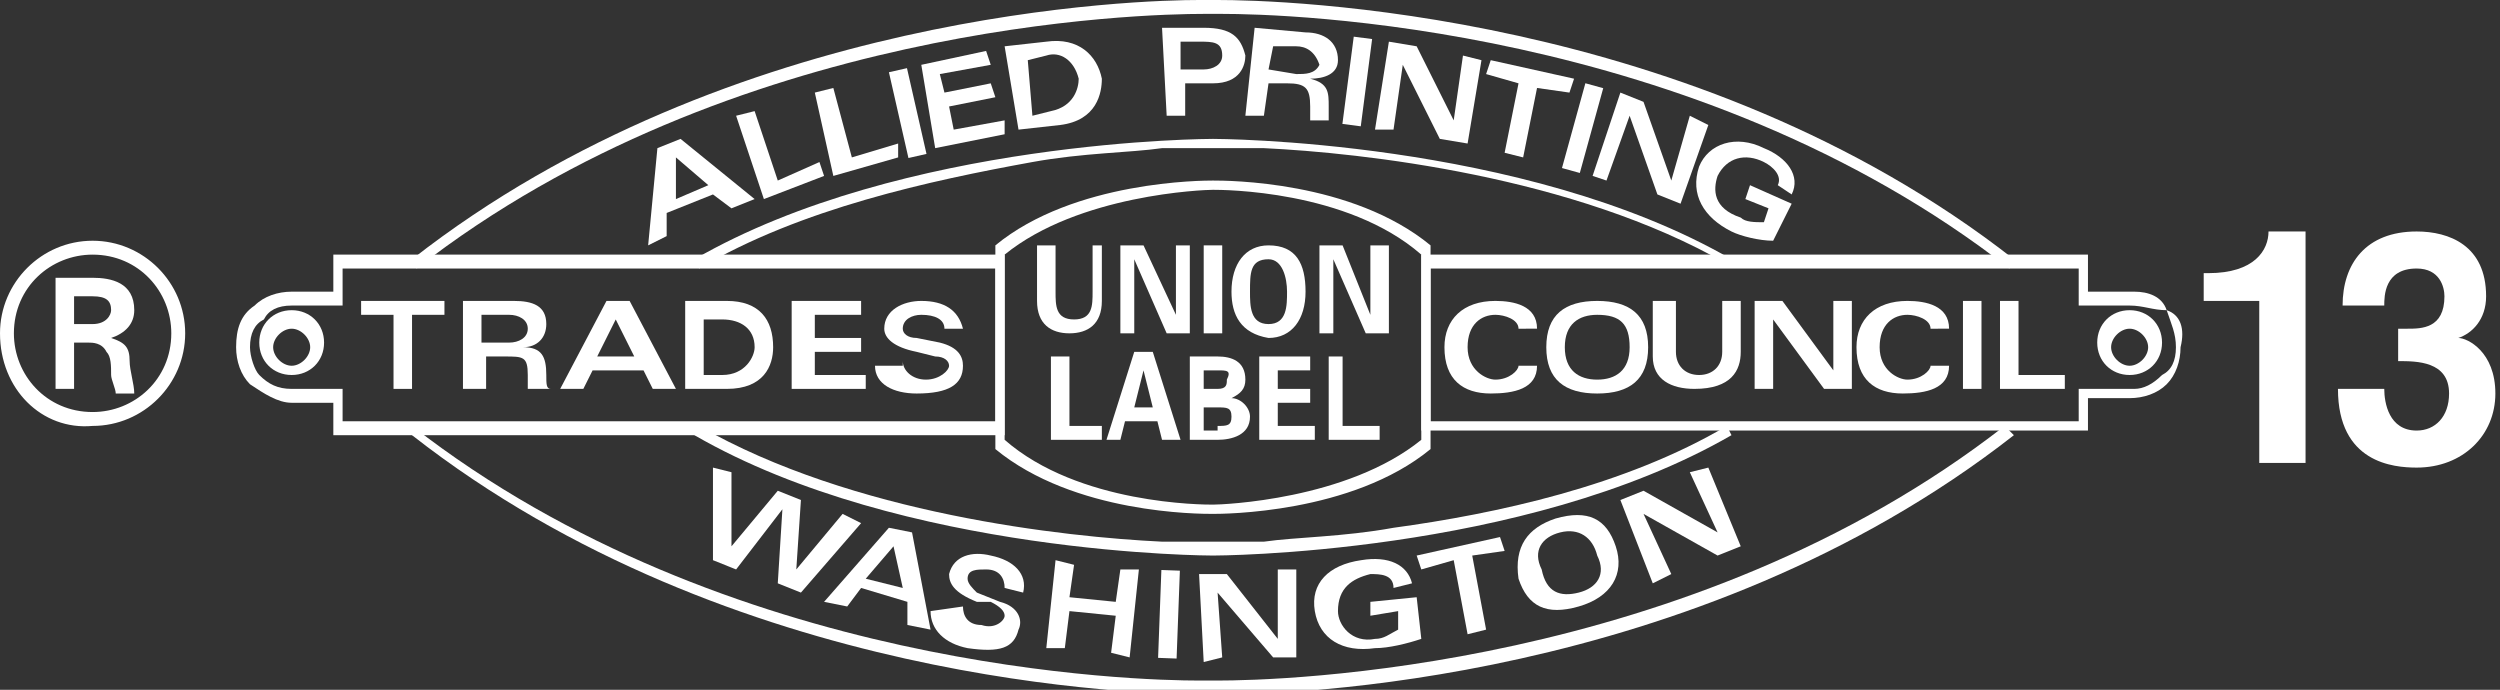 <?xml version="1.0" encoding="utf-8"?>
<!-- Generator: Adobe Illustrator 22.1.0, SVG Export Plug-In . SVG Version: 6.00 Build 0)  -->
<svg version="1.1" id="Layer_1" xmlns="http://www.w3.org/2000/svg" xmlns:xlink="http://www.w3.org/1999/xlink" x="0px" y="0px"
	 viewBox="0 0 54 14.9" style="enable-background:new 0 0 54 14.9;" xml:space="preserve">
<rect x="0" y="0" width="54" height="14.9" fill="#333333" stroke="none"/>
<style type="text/css">
	.st0{fill:#FFFFFF;}
</style>
<g>
	<path class="st0" d="M47.6,5.9h0.1C48.7,5.9,49,5.4,49,5h0.8v5h-1V6.5h-1.2V5.9z"/>
	<path class="st0" d="M51.8,7.1H52c0.3,0,0.8,0,0.8-0.7c0-0.2-0.1-0.6-0.6-0.6c-0.7,0-0.7,0.6-0.7,0.8h-0.9c0-0.9,0.5-1.6,1.6-1.6
		c0.7,0,1.5,0.3,1.5,1.4c0,0.5-0.3,0.8-0.6,0.9v0c0.2,0,0.8,0.3,0.8,1.2c0,0.9-0.7,1.6-1.7,1.6c-0.5,0-1.7-0.1-1.7-1.7h1l0,0
		c0,0.3,0.1,0.9,0.7,0.9c0.4,0,0.7-0.3,0.7-0.8c0-0.7-0.7-0.7-1.1-0.7V7.1z"/>
	<path class="st0" d="M43.5,5.6C36.6,0.2,27.6,0,26.3,0c-0.1,0-0.2,0-0.2,0l0,0.1l0-0.1c0,0-0.1,0-0.2,0C24.7,0,15.8,0.2,8.9,5.6
		L9,5.8c6.8-5.3,15.7-5.5,17-5.5c0.1,0,0.2,0,0.2,0h0h0c0,0,0.1,0,0.2,0c1.3,0,10.2,0.2,17,5.5L43.5,5.6"/>
	<path class="st0" d="M8.9,9.4c6.9,5.4,15.8,5.6,17.1,5.6c0.1,0,0.2,0,0.2,0l0-0.1l0,0.1c0,0,0.1,0,0.2,0c1.3,0,10.2-0.2,17.1-5.6
		l-0.2-0.2c-6.8,5.3-15.7,5.5-17,5.5c-0.1,0-0.2,0-0.2,0h0h0c0,0-0.1,0-0.2,0c-1.3,0-10.2-0.2-17-5.5L8.9,9.4"/>
	<path class="st0" d="M6.3,8v0.1c0.4,0,0.7-0.3,0.7-0.7c0-0.4-0.3-0.7-0.7-0.7c-0.4,0-0.7,0.3-0.7,0.7c0,0.4,0.3,0.7,0.7,0.7V8V7.9
		c-0.2,0-0.4-0.2-0.4-0.4c0-0.2,0.2-0.4,0.4-0.4c0.2,0,0.4,0.2,0.4,0.4c0,0.2-0.2,0.4-0.4,0.4V8"/>
	<path class="st0" d="M46,8V7.9c-0.2,0-0.4-0.2-0.4-0.4c0-0.2,0.2-0.4,0.4-0.4c0.2,0,0.4,0.2,0.4,0.4c0,0.2-0.2,0.4-0.4,0.4V8v0.1
		c0.4,0,0.7-0.3,0.7-0.7c0-0.4-0.3-0.7-0.7-0.7c-0.4,0-0.7,0.3-0.7,0.7c0,0.4,0.3,0.7,0.7,0.7V8"/>
	<polygon class="st0" points="16.8,10.6 17.3,10.8 17.2,12.3 17.2,12.3 18.2,11.1 18.6,11.3 17.3,12.8 16.8,12.6 16.9,11 16.9,11 
		15.9,12.3 15.4,12.1 15.4,10.1 15.8,10.2 15.8,11.8 15.8,11.8 	"/>
	<path class="st0" d="M19.2,11.4l0.5,0.1l0.4,2.1l-0.5-0.1L19.6,13l-1-0.3l-0.3,0.4L17.8,13L19.2,11.4z M19.5,12.7l-0.2-0.9
		l-0.6,0.7L19.5,12.7z"/>
	<path class="st0" d="M20.8,13.1c0,0.2,0.1,0.4,0.4,0.4c0.3,0.1,0.5-0.1,0.5-0.2c0-0.1-0.1-0.2-0.3-0.3L21.1,13
		c-0.5-0.2-0.6-0.4-0.6-0.6c0.1-0.4,0.5-0.5,0.9-0.4c0.5,0.1,0.8,0.4,0.7,0.8l-0.4-0.1c0-0.2-0.1-0.4-0.4-0.4c-0.2,0-0.4,0-0.4,0.2
		c0,0.1,0.1,0.2,0.2,0.3l0.5,0.2c0.4,0.1,0.5,0.4,0.4,0.6c-0.1,0.4-0.4,0.5-1.1,0.4c-0.5-0.1-0.8-0.4-0.8-0.8L20.8,13.1z"/>
	<polygon class="st0" points="22.8,12.1 23.2,12.2 23.1,12.9 24.1,13 24.2,12.3 24.6,12.3 24.4,14.2 24,14.1 24.1,13.3 23.1,13.2 
		23,14 22.6,14 	"/>
	
		<rect x="24.3" y="13.1" transform="matrix(3.736375e-02 -0.999 0.999 3.736375e-02 11.02 37.996)" class="st0" width="1.9" height="0.4"/>
	<polygon class="st0" points="25.9,12.4 26.5,12.4 27.6,13.8 27.6,13.8 27.6,12.3 28,12.3 28,14.2 27.5,14.2 26.3,12.8 26.3,12.8 
		26.4,14.2 26,14.3 	"/>
	<path class="st0" d="M30.1,12.7c0-0.3-0.3-0.3-0.5-0.3c-0.4,0.1-0.7,0.3-0.7,0.8c0,0.3,0.3,0.7,0.8,0.6c0.2,0,0.3-0.1,0.5-0.2
		l0-0.4l-0.6,0.1l0-0.3l1-0.1l0.1,0.9C30.4,13.9,30,14,29.7,14c-0.7,0.1-1.2-0.2-1.3-0.8c-0.1-0.6,0.3-1,1-1.1
		c0.6-0.1,1,0.1,1.1,0.5L30.1,12.7z"/>
	<polygon class="st0" points="32.4,11.6 32.5,11.9 31.8,12 32.1,13.6 31.7,13.7 31.4,12.1 30.7,12.3 30.6,12 	"/>
	<path class="st0" d="M33.6,11.2c0.7-0.2,1.1,0,1.3,0.6c0.2,0.6-0.1,1.1-0.8,1.3c-0.7,0.2-1.1,0-1.3-0.6
		C32.7,11.8,33,11.4,33.6,11.2z M34.1,12.8c0.4-0.1,0.6-0.4,0.4-0.8c-0.1-0.4-0.4-0.6-0.8-0.5c-0.4,0.1-0.6,0.4-0.4,0.8
		C33.4,12.8,33.7,12.9,34.1,12.8z"/>
	<polygon class="st0" points="35,10.8 35.5,10.6 37.1,11.5 37.1,11.5 36.5,10.2 36.9,10.1 37.6,11.8 37.1,12 35.5,11.1 35.5,11.1 
		36.1,12.4 35.7,12.6 	"/>
	<path class="st0" d="M14.2,3.2L14.7,3l1.6,1.3l-0.5,0.2l-0.4-0.3l-1,0.4l0,0.5l-0.4,0.2L14.2,3.2z M15.3,4l-0.7-0.6l0,0.9L15.3,4z"
		/>
	<polygon class="st0" points="15.9,2.5 16.3,2.4 16.8,3.9 17.7,3.5 17.8,3.8 16.5,4.3 	"/>
	<polygon class="st0" points="17.6,2 18,1.9 18.4,3.4 19.4,3.1 19.4,3.4 18,3.8 	"/>
	
		<rect x="19.4" y="1.5" transform="matrix(0.975 -0.222 0.222 0.975 -4.742910e-02 4.405)" class="st0" width="0.4" height="1.9"/>
	<polygon class="st0" points="21.4,1.4 20.3,1.6 20.4,2 21.4,1.8 21.5,2.1 20.5,2.3 20.6,2.8 21.7,2.6 21.7,2.9 20.2,3.2 19.9,1.4 
		21.3,1.1 	"/>
	<path class="st0" d="M21.7,1l0.9-0.1c0.7-0.1,1.1,0.3,1.2,0.8c0,0.3-0.1,0.9-0.9,1l-0.9,0.1L21.7,1z M22.3,2.5l0.4-0.1
		c0.5-0.1,0.6-0.5,0.6-0.7c-0.1-0.4-0.4-0.6-0.7-0.5l-0.4,0.1L22.3,2.5z"/>
	<path class="st0" d="M25.1,0.6l0.9,0c0.6,0,0.8,0.2,0.9,0.6c0,0.2-0.1,0.6-0.7,0.6l-0.6,0l0,0.7l-0.4,0L25.1,0.6z M25.5,1.5l0.5,0
		c0.2,0,0.4-0.1,0.4-0.3c0-0.3-0.2-0.3-0.5-0.3l-0.4,0L25.5,1.5z"/>
	<path class="st0" d="M27.1,0.6l1.1,0.1c0.4,0,0.7,0.2,0.7,0.6c0,0.3-0.3,0.4-0.6,0.4l0,0c0.4,0.1,0.4,0.3,0.4,0.6
		c0,0.2,0,0.3,0,0.3l-0.4,0c0-0.1,0-0.2,0-0.3c0-0.4-0.1-0.5-0.5-0.5l-0.4,0l-0.1,0.7l-0.4,0L27.1,0.6z M27.4,1.5L28,1.6
		c0.2,0,0.4,0,0.5-0.2C28.4,1.1,28.2,1,28,1L27.5,1L27.4,1.5z"/>
	<rect x="28.4" y="1.6" transform="matrix(0.129 -0.992 0.992 0.129 23.745 30.643)" class="st0" width="1.9" height="0.4"/>
	<polygon class="st0" points="30,0.9 30.6,1 31.4,2.6 31.4,2.6 31.6,1.2 32,1.3 31.7,3.1 31.1,3 30.3,1.4 30.3,1.4 30.1,2.8 
		29.7,2.8 	"/>
	<polygon class="st0" points="34,1.7 33.9,2 33.2,1.9 32.9,3.4 32.5,3.3 32.8,1.8 32.1,1.6 32.2,1.3 	"/>
	<rect x="33.2" y="2.6" transform="matrix(0.266 -0.964 0.964 0.266 22.401 34.943)" class="st0" width="1.9" height="0.4"/>
	<polygon class="st0" points="35,2 35.5,2.2 36.1,3.9 36.1,3.9 36.5,2.5 36.9,2.7 36.3,4.4 35.8,4.2 35.2,2.5 35.2,2.5 34.7,3.9 
		34.4,3.8 	"/>
	<path class="st0" d="M38.4,4c0.1-0.2-0.1-0.4-0.3-0.5c-0.4-0.2-0.8-0.1-1,0.3C37,4.1,37,4.5,37.6,4.7c0.1,0.1,0.3,0.1,0.5,0.1
		l0.1-0.3l-0.5-0.2L37.8,4l0.9,0.4l-0.4,0.8c-0.3,0-0.7-0.1-0.9-0.2c-0.6-0.3-0.9-0.8-0.7-1.4c0.2-0.5,0.8-0.7,1.4-0.4
		c0.5,0.2,0.8,0.6,0.6,1L38.4,4z"/>
	<polygon class="st0" points="9.6,6.5 9.6,6.8 8.9,6.8 8.9,8.4 8.5,8.4 8.5,6.8 7.8,6.8 7.8,6.5 	"/>
	<path class="st0" d="M10,6.5h1.1c0.4,0,0.7,0.1,0.7,0.5c0,0.3-0.2,0.5-0.5,0.5v0c0.4,0,0.5,0.2,0.5,0.6c0,0.2,0,0.3,0.1,0.3h-0.5
		c0-0.1,0-0.2,0-0.3c0-0.4-0.1-0.4-0.5-0.4h-0.4v0.7H10V6.5z M10.4,7.4H11c0.2,0,0.4-0.1,0.4-0.3c0-0.2-0.2-0.3-0.4-0.3h-0.6V7.4z"
		/>
	<path class="st0" d="M13.1,6.5h0.5l1,1.9h-0.5L13.9,8h-1.1l-0.2,0.4h-0.5L13.1,6.5z M13.7,7.7l-0.4-0.8l-0.4,0.8H13.7z"/>
	<path class="st0" d="M14.8,6.5h0.9c0.7,0,1,0.4,1,1c0,0.4-0.2,0.9-1,0.9h-0.9V6.5z M15.2,8.1h0.4c0.5,0,0.7-0.4,0.7-0.6
		c0-0.4-0.3-0.6-0.7-0.6h-0.4V8.1z"/>
	<polygon class="st0" points="18.6,6.8 17.6,6.8 17.6,7.3 18.6,7.3 18.6,7.6 17.6,7.6 17.6,8.1 18.7,8.1 18.7,8.4 17.1,8.4 
		17.1,6.5 18.6,6.5 	"/>
	<path class="st0" d="M19.5,7.8c0,0.2,0.2,0.4,0.5,0.4c0.3,0,0.5-0.2,0.5-0.3c0-0.1-0.1-0.2-0.3-0.2l-0.4-0.1
		c-0.5-0.1-0.7-0.3-0.7-0.5c0-0.4,0.4-0.6,0.8-0.6c0.5,0,0.8,0.2,0.9,0.6h-0.4c0-0.2-0.2-0.3-0.5-0.3c-0.2,0-0.4,0.1-0.4,0.3
		c0,0.1,0.1,0.2,0.3,0.2l0.5,0.1c0.4,0.1,0.5,0.3,0.5,0.5c0,0.4-0.3,0.6-1,0.6c-0.5,0-0.9-0.2-0.9-0.6H19.5z"/>
	<path class="st0" d="M32.8,7.1c0-0.2-0.3-0.3-0.5-0.3c-0.3,0-0.6,0.2-0.6,0.7c0,0.5,0.4,0.7,0.6,0.7c0.3,0,0.5-0.2,0.5-0.3h0.4
		c0,0.5-0.5,0.6-1,0.6c-0.6,0-1-0.3-1-1c0-0.6,0.4-1,1.1-1c0.4,0,0.9,0.1,0.9,0.6H32.8z"/>
	<path class="st0" d="M34.5,6.5c0.7,0,1.1,0.3,1.1,1c0,0.7-0.4,1-1.1,1c-0.7,0-1.1-0.3-1.1-1C33.4,6.8,33.8,6.5,34.5,6.5z M34.5,8.2
		c0.4,0,0.7-0.2,0.7-0.7s-0.2-0.7-0.7-0.7c-0.4,0-0.7,0.2-0.7,0.7S34.1,8.2,34.5,8.2z"/>
	<path class="st0" d="M35.8,6.5h0.4v1.1c0,0.3,0.2,0.5,0.5,0.5c0.3,0,0.5-0.2,0.5-0.5V6.5h0.4v1.1c0,0.4-0.2,0.8-1,0.8
		c-0.5,0-0.9-0.2-0.9-0.7V6.5z"/>
	<polygon class="st0" points="37.9,6.5 38.5,6.5 39.6,8 39.6,8 39.6,6.5 40,6.5 40,8.4 39.4,8.4 38.3,6.9 38.3,6.9 38.3,8.4 
		37.9,8.4 	"/>
	<path class="st0" d="M41.7,7.1c0-0.2-0.3-0.3-0.5-0.3c-0.3,0-0.6,0.2-0.6,0.7c0,0.5,0.4,0.7,0.6,0.7c0.3,0,0.5-0.2,0.5-0.3h0.4
		c0,0.5-0.5,0.6-1,0.6c-0.6,0-1-0.3-1-1c0-0.6,0.4-1,1.1-1c0.4,0,0.9,0.1,0.9,0.6H41.7z"/>
	<rect x="42.4" y="6.5" class="st0" width="0.4" height="1.9"/>
	<polygon class="st0" points="43.2,6.5 43.6,6.5 43.6,8.1 44.6,8.1 44.6,8.4 43.2,8.4 	"/>
	<path class="st0" d="M23.8,5.3v1.2c0,0.5-0.3,0.7-0.7,0.7c-0.4,0-0.7-0.2-0.7-0.7V5.3h0.4v1c0,0.3,0,0.6,0.4,0.6
		c0.4,0,0.4-0.3,0.4-0.6v-1H23.8z"/>
	<polygon class="st0" points="25.2,7.2 24.5,5.6 24.5,5.7 24.5,7.2 24.2,7.2 24.2,5.3 24.7,5.3 25.4,6.8 25.4,6.8 25.4,5.3 
		25.7,5.3 25.7,7.2 	"/>
	<rect x="26" y="5.3" class="st0" width="0.4" height="1.9"/>
	<path class="st0" d="M26.6,6.3c0-0.6,0.3-1,0.8-1c0.6,0,0.8,0.4,0.8,1c0,0.6-0.3,1-0.8,1C26.8,7.2,26.6,6.8,26.6,6.3z M27,6.3
		C27,6.6,27,7,27.4,7c0.4,0,0.4-0.4,0.4-0.7c0-0.3-0.1-0.7-0.4-0.7C27,5.6,27,5.9,27,6.3z"/>
	<polygon class="st0" points="29.5,7.2 28.8,5.6 28.8,5.7 28.8,7.2 28.5,7.2 28.5,5.3 29,5.3 29.6,6.8 29.6,6.8 29.6,5.3 30,5.3 
		30,7.2 	"/>
	<polygon class="st0" points="22.7,9.5 22.7,7.7 23.1,7.7 23.1,9.2 23.8,9.2 23.8,9.5 	"/>
	<path class="st0" d="M23.9,9.5l0.6-1.9h0.4l0.6,1.9h-0.4L25,9.1h-0.7l-0.1,0.4H23.9z M24.9,8.8L24.7,8h0l-0.2,0.8H24.9z"/>
	<path class="st0" d="M25.7,9.5V7.7h0.6c0.3,0,0.6,0.1,0.6,0.5c0,0.2-0.1,0.3-0.3,0.4v0C26.8,8.6,27,8.8,27,9c0,0.4-0.4,0.5-0.7,0.5
		H25.7z M26.3,9.2c0.2,0,0.3,0,0.3-0.2c0-0.2-0.1-0.2-0.3-0.2H26v0.5H26.3z M26.3,8.4c0.2,0,0.2-0.1,0.2-0.2C26.6,8,26.5,8,26.3,8
		H26v0.4H26.3z"/>
	<polygon class="st0" points="27.2,7.7 28.3,7.7 28.3,8 27.6,8 27.6,8.4 28.3,8.4 28.3,8.7 27.6,8.7 27.6,9.2 28.4,9.2 28.4,9.5 
		27.2,9.5 	"/>
	<polygon class="st0" points="28.7,9.5 28.7,7.7 29,7.7 29,9.2 29.8,9.2 29.8,9.5 	"/>
	<path class="st0" d="M0,7.2c0-1.1,0.9-2,2-2c1.1,0,2,0.9,2,2c0,1.1-0.9,2-2,2C0.9,9.3,0,8.4,0,7.2z M3.7,7.2c0-0.9-0.7-1.7-1.7-1.7
		c-0.9,0-1.7,0.7-1.7,1.7c0,0.9,0.7,1.7,1.7,1.7C2.9,8.9,3.7,8.2,3.7,7.2z M1.6,7.4v1H1.2V6H2c0.4,0,0.9,0.1,0.9,0.7
		c0,0.3-0.2,0.5-0.5,0.6v0c0.3,0.1,0.4,0.2,0.4,0.5c0,0.2,0.1,0.5,0.1,0.7H2.5c0-0.1-0.1-0.3-0.1-0.4c0-0.2,0-0.4-0.1-0.5
		C2.2,7.4,2,7.4,1.9,7.4H1.6z M2,7c0.3,0,0.4-0.2,0.4-0.3c0-0.2-0.1-0.3-0.4-0.3H1.6V7H2z"/>
	<path class="st0" d="M37.4,5.6C32.9,3,26.2,3,26.2,3c0,0-6.7,0-11.2,2.6l0.1,0.2c2.2-1.3,5-1.9,7.2-2.3c1.1-0.2,2.1-0.2,2.8-0.3
		c0.7,0,1.1,0,1.1,0s0.4,0,1.1,0c2.1,0.1,6.7,0.6,10,2.5L37.4,5.6"/>
	<path class="st0" d="M15,9.4C19.5,12,26.2,12,26.2,12c0,0,6.7,0,11.2-2.6l-0.1-0.2c-2.2,1.3-5,1.9-7.2,2.2
		c-1.1,0.2-2.1,0.2-2.8,0.3c-0.7,0-1.1,0-1.1,0s-0.4,0-1.1,0c-2.1-0.1-6.7-0.6-10-2.5L15,9.4"/>
	<path class="st0" d="M7.3,9.3v0.1h14.3h0.1V9.3V5.7V5.5h-0.1H7.3H7.2v0.1v0.4v0.4h0.1V6.3H6.8H6.3C6,6.3,5.7,6.4,5.5,6.6
		C5.2,6.8,5.1,7.1,5.1,7.5c0,0.3,0.1,0.6,0.3,0.8C5.7,8.5,6,8.7,6.3,8.7h0.5h0.5V8.5H7.2v0.4v0.4v0.1h0.1V9.3h0.1V8.9V8.5V8.4H7.3
		H6.8H6.3C6,8.4,5.8,8.3,5.6,8.1C5.5,8,5.4,7.7,5.4,7.5c0-0.3,0.1-0.5,0.3-0.6C5.8,6.7,6,6.6,6.3,6.6h0.5h0.5h0.1V6.4V6.1V5.7H7.3
		v0.1h14.3V5.7h-0.1v3.6h0.1V9.1H7.3V9.3h0.1H7.3"/>
	<path class="st0" d="M46.8,6.7L46.8,6.7c-0.1-0.3-0.4-0.4-0.7-0.4h-0.5H45v0.1h0.1V6.1V5.7V5.5H45H30.8h-0.1v0.1v3.6v0.1h0.1H45
		h0.1V9.3V8.9V8.5H45v0.1h0.5H46c0.3,0,0.6-0.1,0.8-0.3c0.2-0.2,0.3-0.5,0.3-0.8C47.2,7.1,47.1,6.8,46.8,6.7L46.8,6.7L46.8,6.7
		C46.9,7,47,7.2,47,7.5c0,0.3-0.1,0.5-0.3,0.6c-0.2,0.2-0.4,0.3-0.6,0.3h-0.5H45h-0.1v0.1v0.4v0.4H45V9.1H30.8v0.1h0.1V5.7h-0.1v0.1
		H45V5.7h-0.1v0.4v0.4v0.1H45h0.5H46C46.3,6.6,46.5,6.7,46.8,6.7L46.8,6.7"/>
	<path class="st0" d="M26.2,11l0,0.1h0c0.2,0,3,0,4.7-1.4l0,0V9.6V5.4V5.3l0,0c-1.7-1.4-4.4-1.4-4.7-1.4h0l0,0.1l0-0.1h0
		c-0.2,0-3,0-4.7,1.4l0,0v0.1v4.2v0.1l0,0c1.7,1.4,4.4,1.4,4.7,1.4h0V11v-0.1h0c-0.2,0-2.9,0-4.5-1.4l-0.1,0.1h0.1V5.4h-0.1l0.1,0.1
		c1.6-1.3,4.3-1.4,4.5-1.4h0h0h0h0c0.2,0,2.9,0,4.5,1.4l0.1-0.1h-0.1v4.2h0.1l-0.1-0.1c-1.6,1.3-4.3,1.4-4.5,1.4h0L26.2,11"/>
</g>
</svg>
